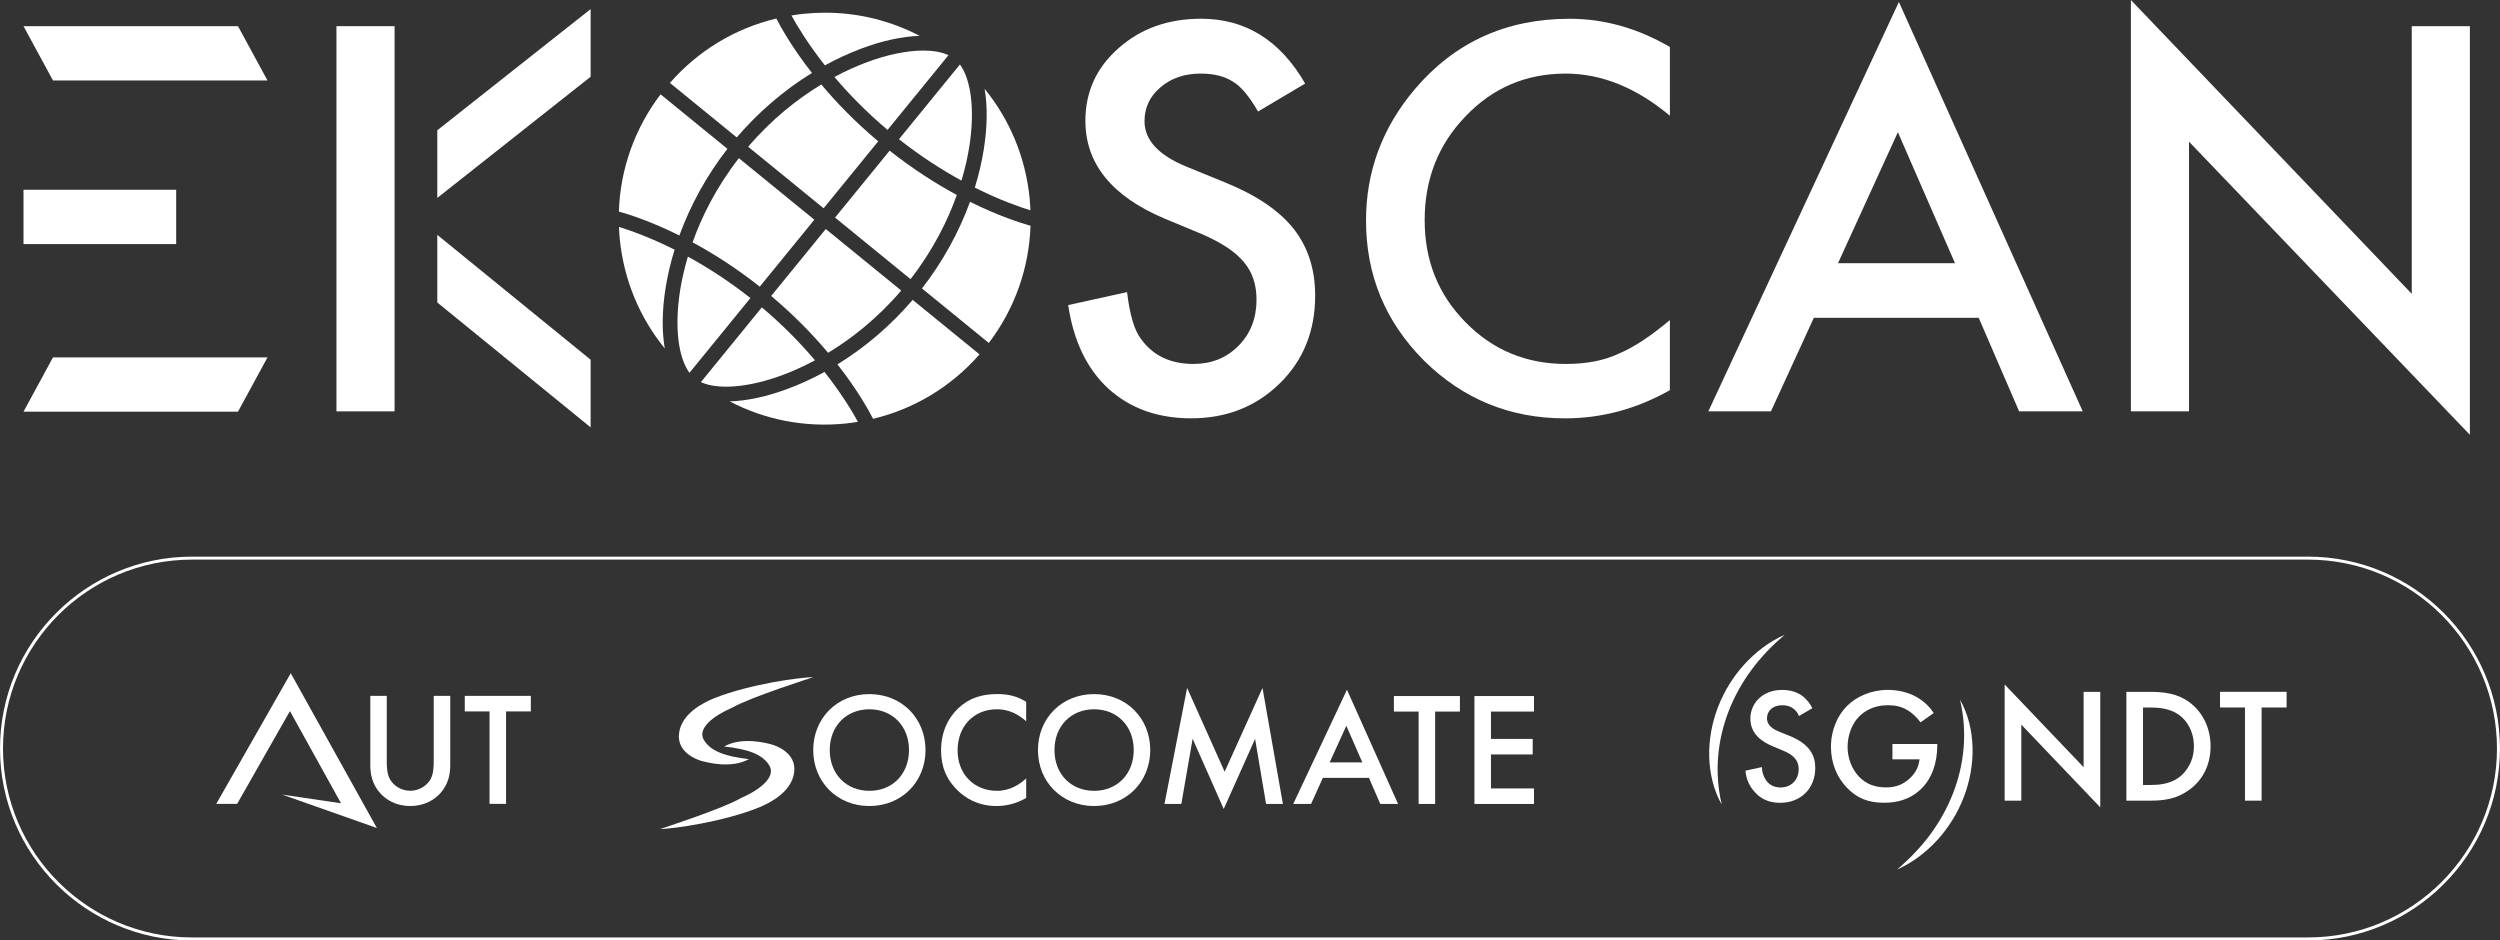 <?xml version="1.0" encoding="UTF-8"?>
<svg id="Calque_1" data-name="Calque 1" xmlns="http://www.w3.org/2000/svg" viewBox="0 0 832.67 313.24">
  <rect x="0" y="0" width="832.67" height="313.24" fill="#333333" stroke="none"/>
  <defs>
    <style>
      .cls-1 {
        fill: #fff;
      }
    </style>
  </defs>
  <g>
    <g>
      <path class="cls-1" d="M320.24,60.16c1.33-4.48,2.13-8.34,2.6-11.3,1.9-11.96.66-22.26-3.12-27.39l-20.3,24.9c7.33,5.78,14.45,10.3,20.83,13.79Z"/>
      <path class="cls-1" d="M286.73,16.23c7.16-2.69,13.83-4.11,19.58-4.28-9.7-5.07-20.45-7.72-31.5-7.72-2.34,0-4.7.12-7.06.36-1.39.14-2.77.34-4.14.56,1.82,3.34,5.42,9.36,11.14,16.62,3.91-2.15,7.92-4,11.98-5.53Z"/>
      <path class="cls-1" d="M270.43,24.29c-6.52-8.33-10.28-15.04-11.86-18.13-13.73,3.29-26.03,10.7-35.44,21.46l22.26,18.15c7.25-8.48,15.8-15.79,25.05-21.48Z"/>
      <path class="cls-1" d="M242.28,49.57l-22.26-18.15c-8.64,11.39-13.43,24.92-13.89,39.04,3.35.93,10.67,3.26,20.15,7.97,3.71-10.2,9.15-20.05,16-28.86Z"/>
      <path class="cls-1" d="M307.08,96.08l22.26,18.15c8.64-11.39,13.43-24.92,13.89-39.04-3.35-.93-10.67-3.26-20.15-7.97-3.71,10.2-9.15,20.05-16,28.86Z"/>
      <path class="cls-1" d="M278.93,121.36c6.52,8.33,10.28,15.04,11.87,18.13,13.73-3.29,26.03-10.7,35.44-21.46l-22.26-18.15c-7.25,8.48-15.8,15.79-25.05,21.48Z"/>
      <path class="cls-1" d="M262.63,129.41c-7.16,2.7-13.84,4.11-19.59,4.28,11.77,6.15,25.07,8.75,38.57,7.37,1.39-.14,2.77-.34,4.14-.56-1.82-3.34-5.42-9.36-11.14-16.62-3.91,2.15-7.92,4-11.99,5.53Z"/>
      <path class="cls-1" d="M221.67,96.01c.68-4.29,1.69-8.59,3.01-12.85-8.26-4.15-14.89-6.46-18.52-7.57.06,1.39.14,2.78.28,4.17,1.37,13.5,6.59,26.01,14.98,36.29-.99-5.66-.94-12.49.25-20.04Z"/>
      <path class="cls-1" d="M303.27,92.97c7.67-9.88,12.45-19.71,15.41-28.03-6.79-3.67-14.43-8.49-22.37-14.76l-18.18,22.29,25.13,20.49Z"/>
      <path class="cls-1" d="M246.09,52.68c-7.67,9.88-12.46,19.71-15.41,28.03,6.79,3.67,14.43,8.49,22.37,14.76l18.18-22.29-25.13-20.49Z"/>
      <path class="cls-1" d="M292.51,47.08c-7.74-6.51-14-13.02-18.96-18.94-7.56,4.57-16.22,11.23-24.36,20.74l25.13,20.49,18.18-22.29Z"/>
      <path class="cls-1" d="M226.52,96.78c-1.9,11.96-.66,22.26,3.12,27.39l20.3-24.9c-7.33-5.78-14.45-10.3-20.83-13.79-1.33,4.48-2.13,8.34-2.6,11.3Z"/>
      <path class="cls-1" d="M256.85,98.57c7.74,6.51,14,13.02,18.96,18.94,7.56-4.57,16.22-11.23,24.36-20.74l-25.13-20.49-18.18,22.29Z"/>
      <path class="cls-1" d="M295.61,43.27l20.3-24.9c-2.2-1.02-5.06-1.53-8.38-1.53-5.41,0-12.05,1.34-19.07,3.98-2.8,1.05-6.43,2.61-10.54,4.82,4.7,5.55,10.56,11.61,17.7,17.63Z"/>
      <path class="cls-1" d="M327.69,49.63c-.68,4.29-1.69,8.59-3.01,12.85,8.26,4.15,14.89,6.46,18.52,7.57-.06-1.39-.14-2.78-.28-4.17-1.37-13.51-6.59-26.01-14.98-36.3.99,5.66.94,12.49-.25,20.04Z"/>
      <path class="cls-1" d="M253.75,102.37l-20.3,24.9c5.78,2.67,16.12,1.81,27.45-2.45,2.8-1.05,6.43-2.61,10.54-4.82-4.7-5.55-10.56-11.61-17.7-17.63Z"/>
    </g>
    <g>
      <path class="cls-1" d="M434.71,27.83l-15.7,9.31c-2.94-5.09-5.73-8.42-8.39-9.97-2.77-1.77-6.34-2.66-10.72-2.66-5.37,0-9.83,1.52-13.38,4.57-3.55,2.99-5.32,6.76-5.32,11.3,0,6.26,4.65,11.3,13.96,15.12l12.8,5.23c10.41,4.21,18.03,9.35,22.85,15.41,4.82,6.07,7.23,13.5,7.23,22.31,0,11.8-3.93,21.55-11.8,29.25-7.92,7.76-17.75,11.63-29.5,11.63-11.13,0-20.33-3.3-27.58-9.89-7.15-6.59-11.6-15.87-13.38-27.83l19.61-4.32c.89,7.53,2.44,12.74,4.65,15.62,3.99,5.54,9.8,8.31,17.45,8.31,6.04,0,11.05-2.02,15.04-6.07,3.99-4.04,5.98-9.17,5.98-15.37,0-2.49-.35-4.78-1.04-6.85-.69-2.08-1.77-3.99-3.24-5.73-1.47-1.74-3.37-3.38-5.69-4.9-2.33-1.52-5.1-2.98-8.31-4.36l-12.38-5.15c-17.56-7.42-26.34-18.28-26.34-32.57,0-9.64,3.68-17.7,11.05-24.18,7.37-6.54,16.53-9.8,27.5-9.8,14.79,0,26.34,7.2,34.65,21.6Z"/>
      <path class="cls-1" d="M556.19,15.62v22.93c-11.19-9.36-22.77-14.04-34.73-14.04-13.18,0-24.29,4.74-33.32,14.21-9.08,9.42-13.63,20.94-13.63,34.56s4.54,24.82,13.63,34.07c9.08,9.25,20.22,13.87,33.4,13.87,6.81,0,12.6-1.11,17.36-3.32,2.66-1.11,5.41-2.6,8.27-4.49,2.85-1.88,5.86-4.16,9.01-6.81v23.35c-11.08,6.26-22.71,9.39-34.9,9.39-18.33,0-33.98-6.4-46.94-19.19-12.91-12.91-19.36-28.47-19.36-46.69,0-16.34,5.4-30.91,16.2-43.7,13.29-15.68,30.49-23.51,51.6-23.51,11.52,0,22.65,3.13,33.4,9.39Z"/>
      <path class="cls-1" d="M659.05,105.85h-54.92l-14.29,31.16h-20.85L632.46.66l61.23,136.34h-21.19l-13.46-31.16ZM651.15,87.66l-19.03-43.62-19.94,43.62h38.97Z"/>
      <path class="cls-1" d="M709.73,137.01V0l93.55,97.87V8.72h19.36v136.1l-93.55-97.63v89.82h-19.36Z"/>
    </g>
    <polygon class="cls-1" points="79.27 8.72 7.83 8.72 17.65 26.8 89.09 26.8 79.27 8.72"/>
    <polygon class="cls-1" points="79.27 137.11 7.83 137.11 17.65 119.03 89.09 119.03 79.27 137.11"/>
    <rect class="cls-1" x="7.83" y="63.21" width="50.85" height="18.09"/>
    <polygon class="cls-1" points="196.72 25.56 145.65 65.92 145.65 43.39 196.72 3.03 196.72 25.56"/>
    <polygon class="cls-1" points="196.72 119.81 145.65 78.23 145.65 100.75 196.72 142.34 196.72 119.81"/>
    <rect class="cls-1" x="112.06" y="8.72" width="19.36" height="128.29"/>
  </g>
  <g>
    <path class="cls-1" d="M652.81,233.02c2.72,4.79,4.05,10.4,4.19,16.01.13,5.63-.92,11.29-2.95,16.54-2.03,5.26-5.06,10.13-8.84,14.27-3.78,4.12-8.32,7.54-13.34,9.77,4.17-3.57,7.9-7.42,11.04-11.68,3.14-4.24,5.7-8.86,7.6-13.73,1.89-4.87,3.1-10,3.52-15.25.43-5.25.03-10.58-1.21-15.93Z"/>
    <path class="cls-1" d="M573.47,268.01c-2.72-4.79-4.05-10.4-4.19-16.01-.13-5.63.92-11.29,2.95-16.54,2.03-5.26,5.06-10.13,8.84-14.27,3.78-4.12,8.32-7.54,13.34-9.77-4.17,3.57-7.9,7.42-11.04,11.68-3.14,4.24-5.7,8.86-7.6,13.73-1.89,4.87-3.1,10-3.52,15.25-.43,5.25-.03,10.58,1.21,15.93Z"/>
    <g>
      <path class="cls-1" d="M667.69,266.67v-38.69l26.3,27.55v-25.1h5.54v38.47l-26.3-27.55v25.32h-5.54Z"/>
      <path class="cls-1" d="M715.83,230.43c5.05,0,9.45.54,13.48,3.53,4.4,3.31,6.96,8.59,6.96,14.62s-2.5,11.25-7.28,14.62c-4.24,2.99-8.2,3.48-13.26,3.48h-7.5v-36.24h7.61ZM713.77,261.45h2.39c2.72,0,6.47-.22,9.62-2.55,2.5-1.9,4.94-5.38,4.94-10.32s-2.28-8.53-4.89-10.43c-3.15-2.28-7.01-2.5-9.67-2.5h-2.39v25.81Z"/>
      <path class="cls-1" d="M753.27,235.64v31.03h-5.54v-31.03h-8.31v-5.22h22.17v5.22h-8.31Z"/>
    </g>
    <g>
      <path class="cls-1" d="M599.18,238.47c-.33-.82-.82-1.58-1.63-2.28-1.14-.92-2.34-1.3-3.91-1.3-3.37,0-5.11,2.01-5.11,4.35,0,1.09.38,2.99,3.91,4.4l3.64,1.47c6.68,2.72,8.53,6.52,8.53,10.65,0,6.9-4.89,11.63-11.68,11.63-4.18,0-6.68-1.58-8.53-3.64-1.96-2.17-2.83-4.56-3.04-7.06l5.49-1.2c0,1.79.65,3.48,1.52,4.62,1.03,1.3,2.55,2.17,4.73,2.17,3.37,0,5.98-2.44,5.98-6.09s-2.83-5.22-5.22-6.19l-3.48-1.47c-2.99-1.25-7.39-3.75-7.39-9.18,0-4.89,3.8-9.56,10.6-9.56,3.91,0,6.14,1.47,7.28,2.45.98.87,2.01,2.12,2.77,3.64l-4.46,2.61Z"/>
      <path class="cls-1" d="M630.31,247.81h14.94v.27c0,6.19-1.85,11.25-5.38,14.67-3.75,3.64-8.2,4.62-12.33,4.62-5.27,0-9.02-1.52-12.33-4.94-3.53-3.64-5.38-8.48-5.38-13.69,0-5.65,2.28-10.54,5.27-13.53,3.1-3.15,8.04-5.43,13.64-5.43,3.26,0,6.63.71,9.45,2.28,2.99,1.68,4.84,3.8,5.87,5.43l-4.4,3.1c-1.09-1.52-2.72-3.15-4.46-4.13-2.01-1.2-4.18-1.58-6.41-1.58-4.73,0-7.77,1.96-9.56,3.75-2.39,2.39-3.86,6.25-3.86,10.16,0,3.64,1.36,7.28,3.75,9.83,2.5,2.66,5.6,3.64,9.07,3.64,3.15,0,5.76-.92,8.1-3.21,2.01-1.96,2.83-4.08,3.04-6.14h-9.02v-5.11Z"/>
    </g>
  </g>
  <g>
    <g id="logo">
      <path class="cls-1" d="M233.81,253.48c1.63.43,9.67,2.65,15.62-.63-7.79-.91-12.72-2.6-15-6.4-2.27-3.8,3.17-8.08,9.56-10.8,5.68-3.35,26.9-10.11,26.9-10.11-4.41.05-20.96,2.26-32.85,6.95-4.22,1.69-11.08,5.34-11.87,11.75-.8,6.41,6.01,8.82,7.64,9.25Z"/>
      <path class="cls-1" d="M256.83,247.9c-1.63-.42-9.7-2.6-15.64.73,7.81.87,12.76,2.53,15.05,6.33,2.3,3.8-3.13,8.12-9.51,10.88-5.66,3.39-26.88,10.29-26.88,10.29,4.41-.08,20.98-2.39,32.85-7.16,4.22-1.72,11.06-5.41,11.82-11.84s-6.07-8.8-7.7-9.23Z"/>
    </g>
    <g>
      <path class="cls-1" d="M308.26,249.82c0,10.56-7.92,18.64-18.7,18.64s-18.7-8.08-18.7-18.64,7.92-18.64,18.7-18.64,18.7,8.08,18.7,18.64ZM302.76,249.82c0-7.98-5.5-13.58-13.2-13.58s-13.2,5.6-13.2,13.58,5.5,13.58,13.2,13.58,13.2-5.6,13.2-13.58Z"/>
      <path class="cls-1" d="M341.78,240.23c-3.99-3.61-7.71-3.99-9.75-3.99-7.81,0-13.09,5.77-13.09,13.69s5.5,13.47,13.15,13.47c4.31,0,7.65-2.21,9.7-4.15v6.52c-3.61,2.16-7.38,2.69-9.86,2.69-6.52,0-10.62-2.96-12.72-4.96-4.2-3.93-5.77-8.51-5.77-13.58,0-6.63,2.75-11.21,5.77-14.06,3.72-3.5,8.03-4.69,12.99-4.69,3.29,0,6.47.59,9.59,2.59v6.47Z"/>
      <path class="cls-1" d="M383.11,249.82c0,10.56-7.92,18.64-18.7,18.64s-18.7-8.08-18.7-18.64,7.92-18.64,18.7-18.64,18.7,8.08,18.7,18.64ZM377.61,249.82c0-7.98-5.5-13.58-13.2-13.58s-13.2,5.6-13.2,13.58,5.5,13.58,13.2,13.58,13.2-5.6,13.2-13.58Z"/>
      <path class="cls-1" d="M387.85,267.77l7.54-38.64,12.5,27.91,12.61-27.91,6.79,38.64h-5.6l-3.66-21.66-10.45,23.33-10.35-23.39-3.77,21.72h-5.6Z"/>
      <path class="cls-1" d="M455.96,259.09h-15.36l-3.93,8.68h-5.93l17.89-38.04,17.03,38.04h-5.93l-3.77-8.68ZM453.75,253.92l-5.33-12.18-5.55,12.18h10.89Z"/>
      <path class="cls-1" d="M478,237v30.77h-5.5v-30.77h-8.24v-5.17h21.99v5.17h-8.24Z"/>
      <path class="cls-1" d="M510.92,237h-14.33v9.11h13.9v5.17h-13.9v11.32h14.33v5.17h-19.83v-35.94h19.83v5.17Z"/>
    </g>
  </g>
  <path class="cls-1" d="M768.74,313.24H63.92c-35.25,0-63.92-28.68-63.92-63.92s28.68-63.92,63.92-63.92h704.82c35.25,0,63.92,28.68,63.92,63.92s-28.68,63.92-63.92,63.92ZM63.92,186.39c-34.7,0-62.92,28.23-62.92,62.92s28.23,62.92,62.92,62.92h704.82c34.7,0,62.92-28.23,62.92-62.92s-28.23-62.92-62.92-62.92H63.92Z"/>
  <g>
    <g>
      <path class="cls-1" d="M128.82,231.78v21.68c0,1.94.05,4.31,1.13,6.2,1.08,1.83,3.5,3.72,6.69,3.72s5.61-1.89,6.69-3.72c1.08-1.89,1.13-4.26,1.13-6.2v-21.68h5.5v23.13c0,2.86-.59,6.31-3.34,9.33-1.89,2.05-5.07,4.21-9.97,4.21s-8.09-2.16-9.97-4.21c-2.75-3.02-3.34-6.47-3.34-9.33v-23.13h5.5Z"/>
      <path class="cls-1" d="M168.55,236.95v30.79h-5.5v-30.79h-8.25v-5.18h22v5.18h-8.25Z"/>
    </g>
    <polygon class="cls-1" points="125.52 275.78 96.84 224.23 72.03 267.74 78.98 267.74 96.57 236.84 113.59 267.55 93.96 264.65 125.52 275.78"/>
  </g>
</svg>